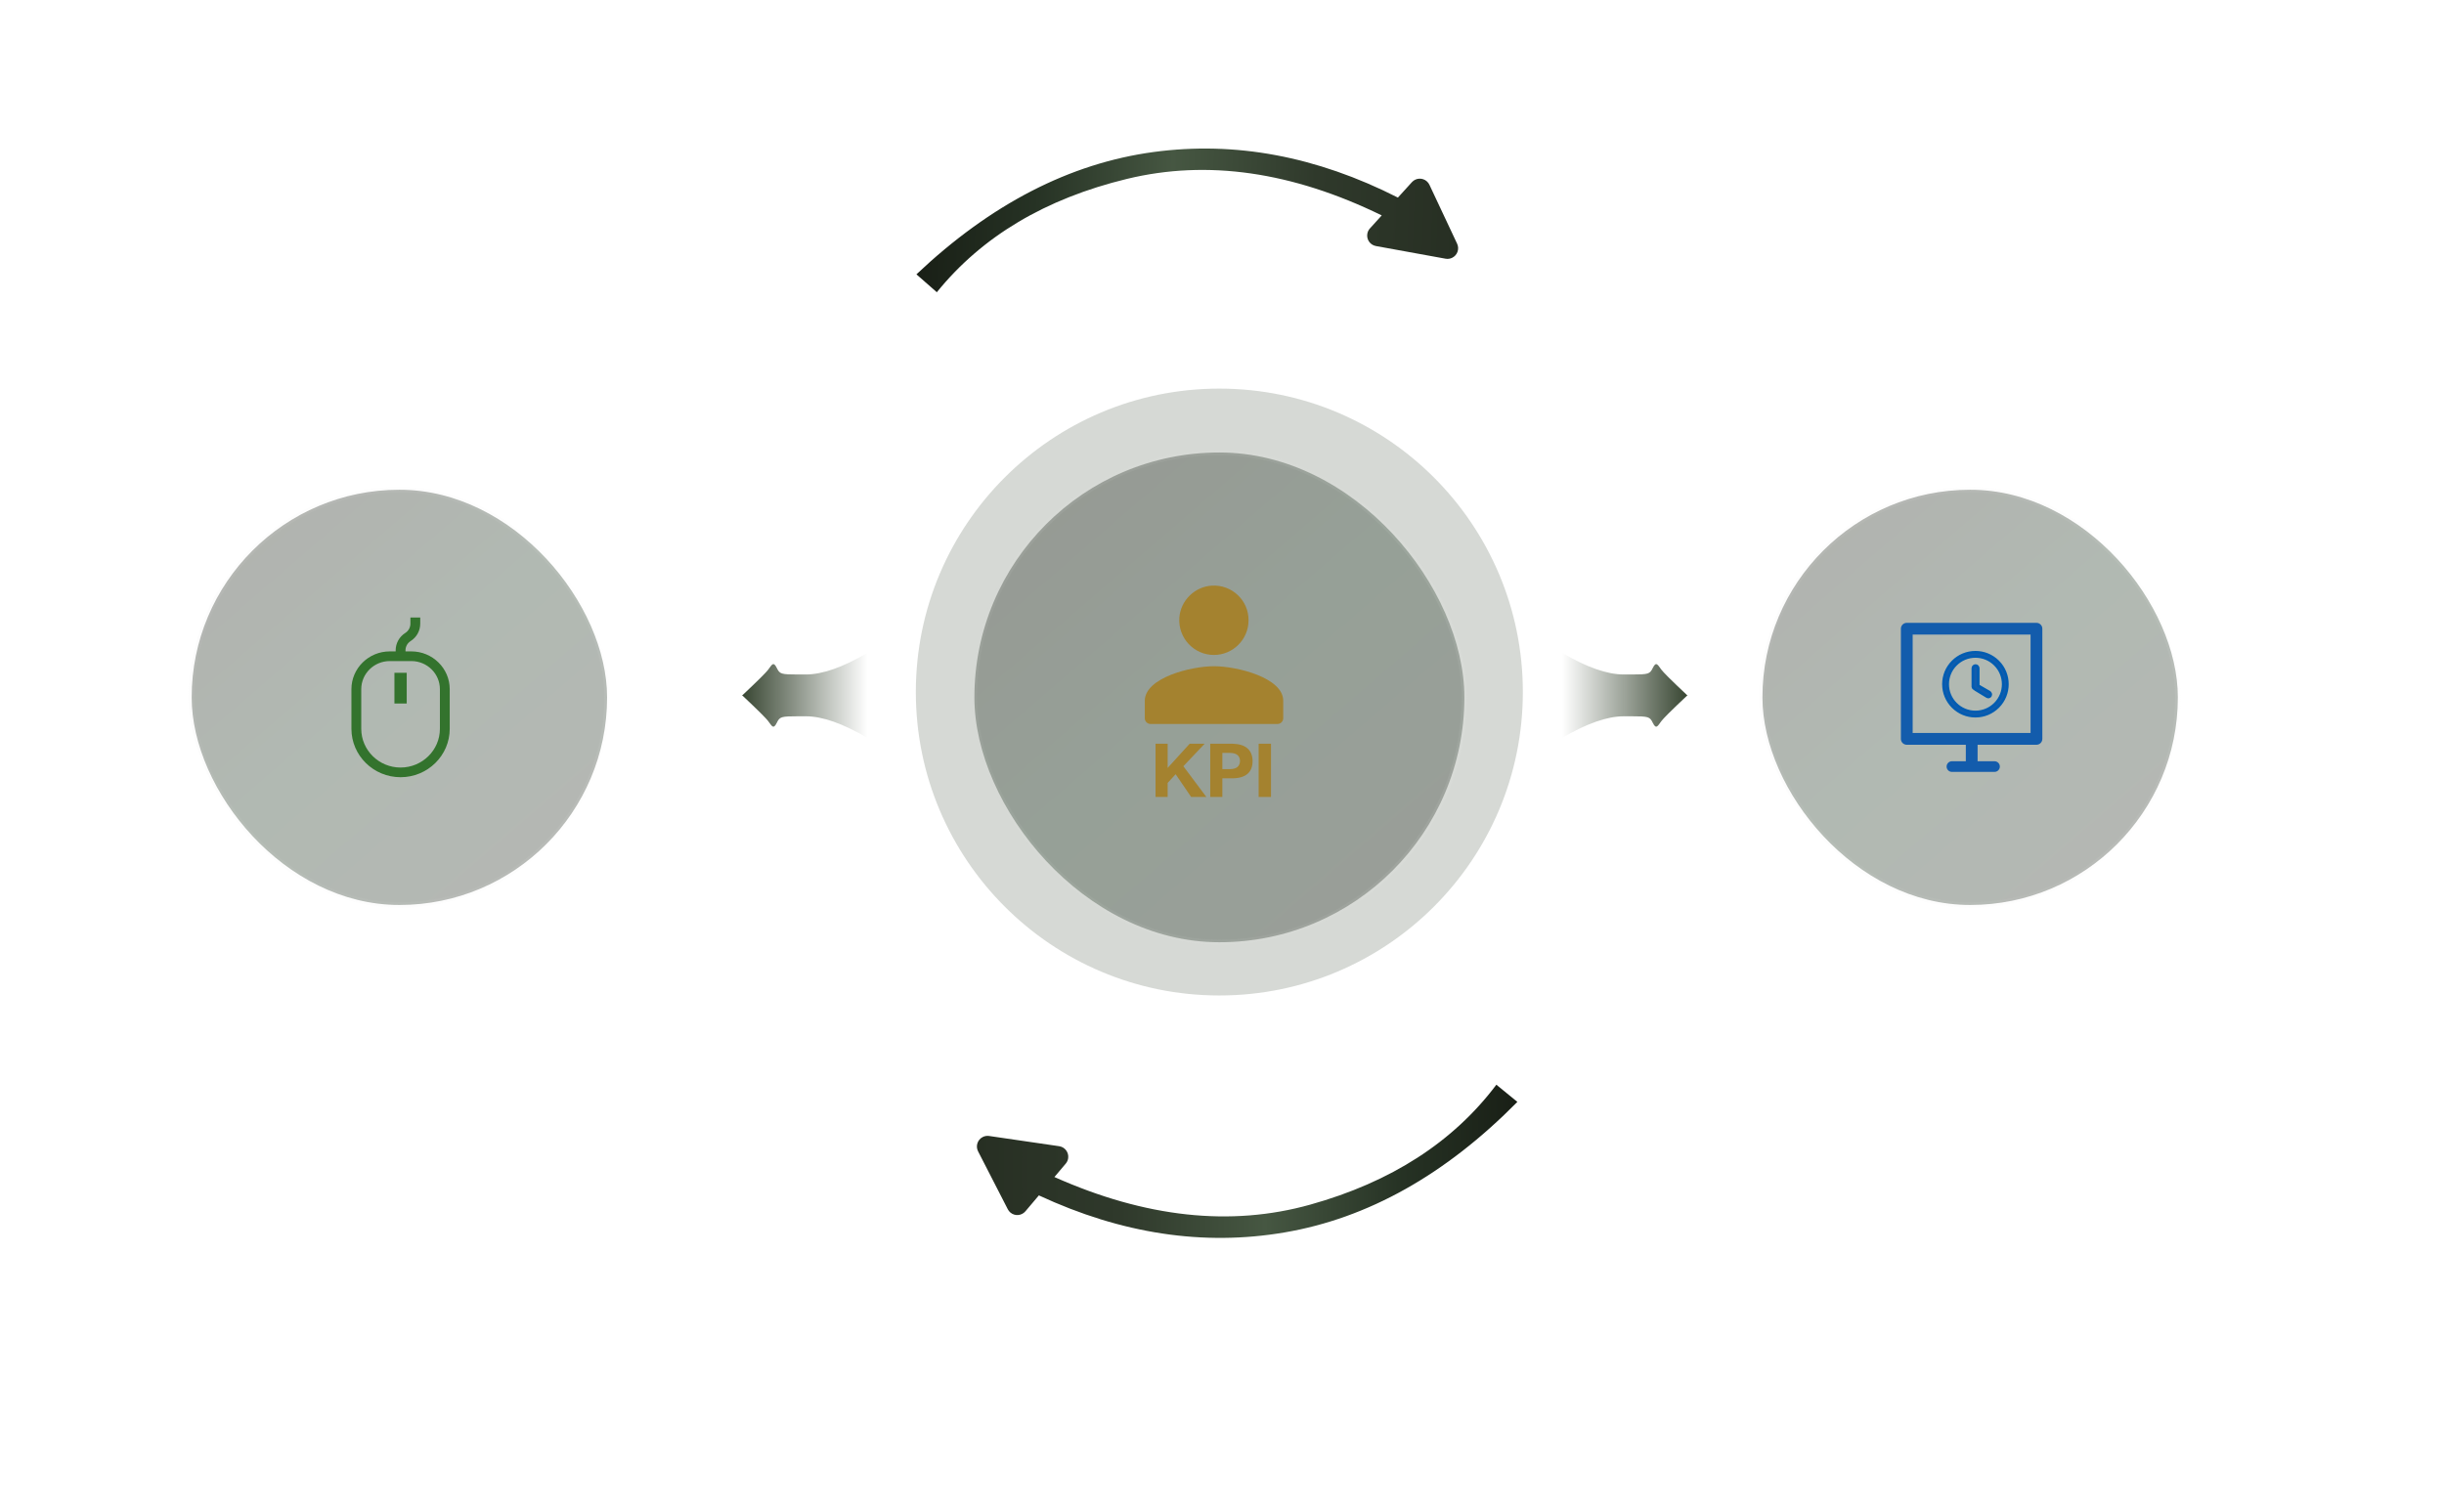 <?xml version="1.0" encoding="UTF-8"?>
<svg width="459px" height="284px" viewBox="0 0 459 284" version="1.1" xmlns="http://www.w3.org/2000/svg" xmlns:xlink="http://www.w3.org/1999/xlink">
    <title>no.9</title>
    <defs>
        <linearGradient x1="99.598%" y1="88.915%" x2="0%" y2="88.915%" id="linearGradient-1">
            <stop stop-color="#272F23" offset="0%"></stop>
            <stop stop-color="#2F392B" offset="26.619%"></stop>
            <stop stop-color="#465742" offset="53.241%"></stop>
            <stop stop-color="#263224" offset="78.667%"></stop>
            <stop stop-color="#191F16" offset="100%"></stop>
        </linearGradient>
        <linearGradient x1="14.048%" y1="16.984%" x2="78.664%" y2="91.884%" id="linearGradient-2">
            <stop stop-color="#1F271B" offset="0%"></stop>
            <stop stop-color="#203723" offset="48.997%"></stop>
            <stop stop-color="#283125" offset="100%"></stop>
        </linearGradient>
        <linearGradient x1="-0.895%" y1="-124.924%" x2="100.895%" y2="-124.924%" id="linearGradient-3">
            <stop stop-color="#DCDCDC" stop-opacity="0.2" offset="0%"></stop>
            <stop stop-color="#F0F0F0" stop-opacity="0.2" offset="100%"></stop>
        </linearGradient>
        <linearGradient x1="14.048%" y1="16.984%" x2="78.664%" y2="91.884%" id="linearGradient-4">
            <stop stop-color="#1F271B" offset="0%"></stop>
            <stop stop-color="#203723" offset="48.997%"></stop>
            <stop stop-color="#283125" offset="100%"></stop>
        </linearGradient>
        <linearGradient x1="-0.895%" y1="-124.924%" x2="100.895%" y2="-124.924%" id="linearGradient-5">
            <stop stop-color="#DCDCDC" stop-opacity="0.2" offset="0%"></stop>
            <stop stop-color="#F0F0F0" stop-opacity="0.2" offset="100%"></stop>
        </linearGradient>
        <linearGradient x1="0%" y1="50%" x2="100%" y2="50%" id="linearGradient-6">
            <stop stop-color="#384632" stop-opacity="0" offset="0%"></stop>
            <stop stop-color="#384632" offset="100%"></stop>
        </linearGradient>
        <linearGradient x1="0%" y1="50%" x2="100%" y2="50%" id="linearGradient-7">
            <stop stop-color="#384632" stop-opacity="0" offset="0%"></stop>
            <stop stop-color="#384632" offset="100%"></stop>
        </linearGradient>
    </defs>
    <g id="页面-1" stroke="none" stroke-width="1" fill="none" fill-rule="evenodd">
        <g id="终端软件管理" transform="translate(-1216, -3635)">
            <g id="编组-17" transform="translate(246, 3482)">
                <g id="编组-42备份-3" transform="translate(970, 0)">
                    <g id="dlp3" transform="translate(0, 153)">
                        <g id="编组-54" transform="translate(172, 26)" fill="url(#linearGradient-1)">
                            <path d="M44.193,2.791 C59.396,0.195 74.777,2.514 90.336,9.748 L92.863,6.761 C93.577,5.917 94.838,5.812 95.682,6.525 C95.883,6.696 96.049,6.904 96.17,7.139 L101.753,18.018 C102.257,19 101.869,20.206 100.886,20.71 C100.516,20.9 100.096,20.97 99.684,20.91 L86.526,18.988 C85.433,18.828 84.676,17.813 84.836,16.72 C84.89,16.35 85.046,16.002 85.288,15.717 L87.418,13.198 C70.306,5.57 54.293,3.84 39.379,8.009 C24.174,12.26 12.52,19.77 4.416,30.539 L4.416,30.539 L0.471,27.313 C13.958,13.639 28.532,5.465 44.193,2.791 Z" id="形状结合" transform="translate(51.222, 16.151) rotate(2) translate(-51.222, -16.151) "></path>
                            <path d="M55.193,178.791 C70.396,176.195 85.777,178.514 101.336,185.748 L103.863,182.761 C104.577,181.917 105.838,181.812 106.682,182.525 C106.883,182.696 107.049,182.904 107.17,183.139 L112.753,194.018 C113.257,195 112.869,196.206 111.886,196.71 C111.516,196.9 111.096,196.97 110.684,196.91 L97.526,194.988 C96.433,194.828 95.676,193.813 95.836,192.72 C95.89,192.35 96.046,192.002 96.288,191.717 L98.418,189.198 C81.306,181.57 65.293,179.84 50.379,184.009 C35.174,188.26 23.52,195.77 15.416,206.539 L15.416,206.539 L11.471,203.313 C24.958,189.639 39.532,181.465 55.193,178.791 Z" id="形状结合" transform="translate(62.222, 192.151) rotate(-180) translate(-62.222, -192.151) "></path>
                        </g>
                        <g id="编组" transform="translate(36, 73)">
                            <rect id="矩形" stroke="url(#linearGradient-3)" fill="url(#linearGradient-2)" fill-rule="nonzero" opacity="0.35" x="0" y="19" width="78.017" height="78" rx="39"></rect>
                            <g id="编组-48" transform="translate(30, 43)" fill="#33732D" fill-rule="nonzero">
                                <path d="M11.257,6.364 L10.154,6.364 L10.154,6.169 C10.154,5.462 10.513,4.812 11.115,4.428 C12.247,3.709 12.923,2.488 12.923,1.161 L12.923,0 L11.077,0 L11.077,1.161 C11.077,1.867 10.717,2.518 10.114,2.9 C8.982,3.62 8.308,4.842 8.308,6.169 L8.308,6.364 L7.203,6.364 C3.232,6.364 0,9.546 0,13.458 L0,20.909 C0,25.921 4.141,30 9.231,30 C14.32,30 18.462,25.921 18.462,20.909 L18.462,13.458 C18.462,9.546 15.229,6.364 11.257,6.364 Z M16.616,20.909 C16.616,24.919 13.302,28.182 9.231,28.182 C5.159,28.182 1.846,24.919 1.846,20.909 L1.846,13.458 C1.846,10.549 4.249,8.182 7.203,8.182 L11.257,8.182 C14.212,8.182 16.616,10.549 16.616,13.458 L16.616,20.909 Z" id="形状"></path>
                                <polygon id="路径" points="8.077 10.385 10.385 10.385 10.385 16.154 8.077 16.154"></polygon>
                            </g>
                            <circle id="椭圆形" fill="#21301D" opacity="0.187" cx="193" cy="57" r="57"></circle>
                            <rect id="矩形" stroke="url(#linearGradient-5)" fill="url(#linearGradient-4)" fill-rule="nonzero" opacity="0.35" x="146.999" y="12" width="92.02" height="92" rx="46"></rect>
                            <path d="M103.356,49.628 C107.979,52.344 111.842,53.702 114.943,53.702 L115.538,53.702 C115.632,53.702 115.725,53.702 115.816,53.702 L116.335,53.702 C119.64,53.701 119.842,53.627 120.416,52.451 C121.062,51.129 121.363,51.948 122.04,52.825 C122.227,53.067 122.616,53.485 123.207,54.08 L123.519,54.392 C124.325,55.192 125.434,56.257 126.846,57.586 L126.935,57.587 C126.92,57.601 126.905,57.615 126.89,57.629 C126.905,57.641 126.92,57.655 126.935,57.669 L126.846,57.67 C125.434,59 124.325,60.064 123.519,60.864 L123.207,61.176 C122.616,61.771 122.227,62.189 122.04,62.431 C121.363,63.308 121.062,64.127 120.416,62.805 C119.842,61.629 119.64,61.556 116.335,61.554 L115.816,61.554 C115.725,61.554 115.632,61.554 115.538,61.554 L114.943,61.555 C111.842,61.555 107.979,62.912 103.356,65.628 L103.356,65.628 L103.356,49.628 Z" id="形状结合" fill="url(#linearGradient-6)" transform="translate(115.145, 57.628) rotate(-180) translate(-115.145, -57.628) "></path>
                            <path d="M257.356,49.628 C261.979,52.344 265.842,53.702 268.943,53.702 L269.538,53.702 C269.632,53.702 269.725,53.702 269.816,53.702 L270.335,53.702 C273.64,53.701 273.842,53.627 274.416,52.451 C275.062,51.129 275.363,51.948 276.04,52.825 C276.227,53.067 276.616,53.485 277.207,54.08 L277.519,54.392 C278.325,55.192 279.434,56.257 280.846,57.586 L280.935,57.587 C280.92,57.601 280.905,57.615 280.89,57.629 C280.905,57.641 280.92,57.655 280.935,57.669 L280.846,57.67 C279.434,59 278.325,60.064 277.519,60.864 L277.207,61.176 C276.616,61.771 276.227,62.189 276.04,62.431 C275.363,63.308 275.062,64.127 274.416,62.805 C273.842,61.629 273.64,61.556 270.335,61.554 L269.816,61.554 C269.725,61.554 269.632,61.554 269.538,61.554 L268.943,61.555 C265.842,61.555 261.979,62.912 257.356,65.628 L257.356,65.628 L257.356,49.628 Z" id="形状结合" fill="url(#linearGradient-7)"></path>
                            <rect id="矩形" stroke="url(#linearGradient-3)" fill="url(#linearGradient-2)" fill-rule="nonzero" opacity="0.35" x="295" y="19" width="78.017" height="78" rx="39"></rect>
                            <g id="编组-44" transform="translate(179, 37)" fill="#A4822F" fill-rule="nonzero">
                                <path d="M12.593,0.011 C9.363,0.201 6.704,2.832 6.486,6.061 C6.242,9.859 9.228,13.033 12.973,13.033 C16.582,13.033 19.486,10.103 19.486,6.522 C19.514,2.778 16.365,-0.206 12.593,0.011 Z M13,15.149 C8.658,15.149 0,17.319 0,21.659 L0,24.915 C0,25.512 0.489,26 1.086,26 L24.914,26 C25.511,26 26,25.512 26,24.915 L26,21.632 C26,17.319 17.342,15.149 13,15.149 Z" id="形状"></path>
                                <path d="M5.792,35.437 L8.701,39.709 L11.564,39.709 L7.246,33.936 L11.246,29.709 L8.428,29.709 L4.292,34.255 L4.292,29.709 L2.019,29.709 L2.019,39.709 L4.292,39.709 L4.292,37.073 L5.792,35.437 Z M16.246,36.209 C18.943,36.24 20.276,35.119 20.246,32.846 C20.155,30.816 18.898,29.77 16.474,29.709 L12.292,29.709 L12.292,39.709 L14.565,39.709 L14.565,36.209 L16.246,36.209 Z M16.065,31.436 C17.246,31.467 17.852,31.967 17.883,32.936 C17.852,33.936 17.246,34.451 16.065,34.482 L14.565,34.482 L14.565,31.436 L16.065,31.436 Z M21.382,29.709 L23.701,29.709 L23.701,39.709 L21.382,39.709 L21.382,29.709 Z" id="形状"></path>
                            </g>
                            <g id="编组-29" transform="translate(321, 44)" fill="#135CAC" fill-rule="nonzero">
                                <path d="M14.001,5.528 C12.398,5.528 10.891,6.152 9.758,7.285 C8.624,8.418 8,9.925 8,11.528 C8,13.131 8.624,14.638 9.757,15.772 C10.89,16.904 12.397,17.528 14,17.528 C15.604,17.528 17.112,16.904 18.246,15.771 C20.585,13.431 20.586,9.625 18.246,7.285 C17.112,6.152 15.605,5.528 14.001,5.528 Z M14,16.747 C12.607,16.747 11.296,16.204 10.31,15.219 C9.325,14.233 8.782,12.923 8.782,11.528 C8.782,10.134 9.325,8.823 10.311,7.838 C11.297,6.853 12.607,6.31 14.001,6.31 C15.396,6.31 16.707,6.853 17.693,7.838 C19.727,9.873 19.727,13.184 17.693,15.218 C16.706,16.203 15.395,16.747 14,16.747 Z M14.52,11.799 L14.52,8.528 C14.52,8.252 14.296,8.028 14.02,8.028 C13.744,8.028 13.52,8.252 13.52,8.528 L13.52,12.028 C13.52,12.214 13.751,12.369 13.901,12.455 C13.942,12.518 14.056,12.574 14.126,12.614 L16.189,13.864 C16.428,14.002 16.687,13.92 16.825,13.681 C16.963,13.442 16.834,13.137 16.595,12.999 L14.52,11.799 Z" id="形状" stroke="#005CB2" stroke-width="0.5"></path>
                                <path d="M9.585,28 C9.033,28 8.585,27.552 8.585,27 C8.585,26.448 9.033,26 9.585,26 L12.194,26 L12.195,22.904 L1.105,22.904 C0.495,22.904 0,22.409 0,21.798 L0,21.798 L0,1.105 C0,0.495 0.495,0 1.105,0 L1.105,0 L25.461,0 C26.071,0 26.566,0.495 26.566,1.105 L26.566,1.105 L26.566,21.798 C26.566,22.409 26.071,22.904 25.461,22.904 L25.461,22.904 L14.406,22.904 L14.405,26 L17.585,26 C18.137,26 18.585,26.448 18.585,27 C18.585,27.552 18.137,28 17.585,28 L9.585,28 Z M24.355,2.211 L2.211,2.211 L2.211,20.693 L24.355,20.693 L24.355,2.211 Z" id="形状结合"></path>
                            </g>
                        </g>
                    </g>
                </g>
            </g>
        </g>
    </g>
</svg>
